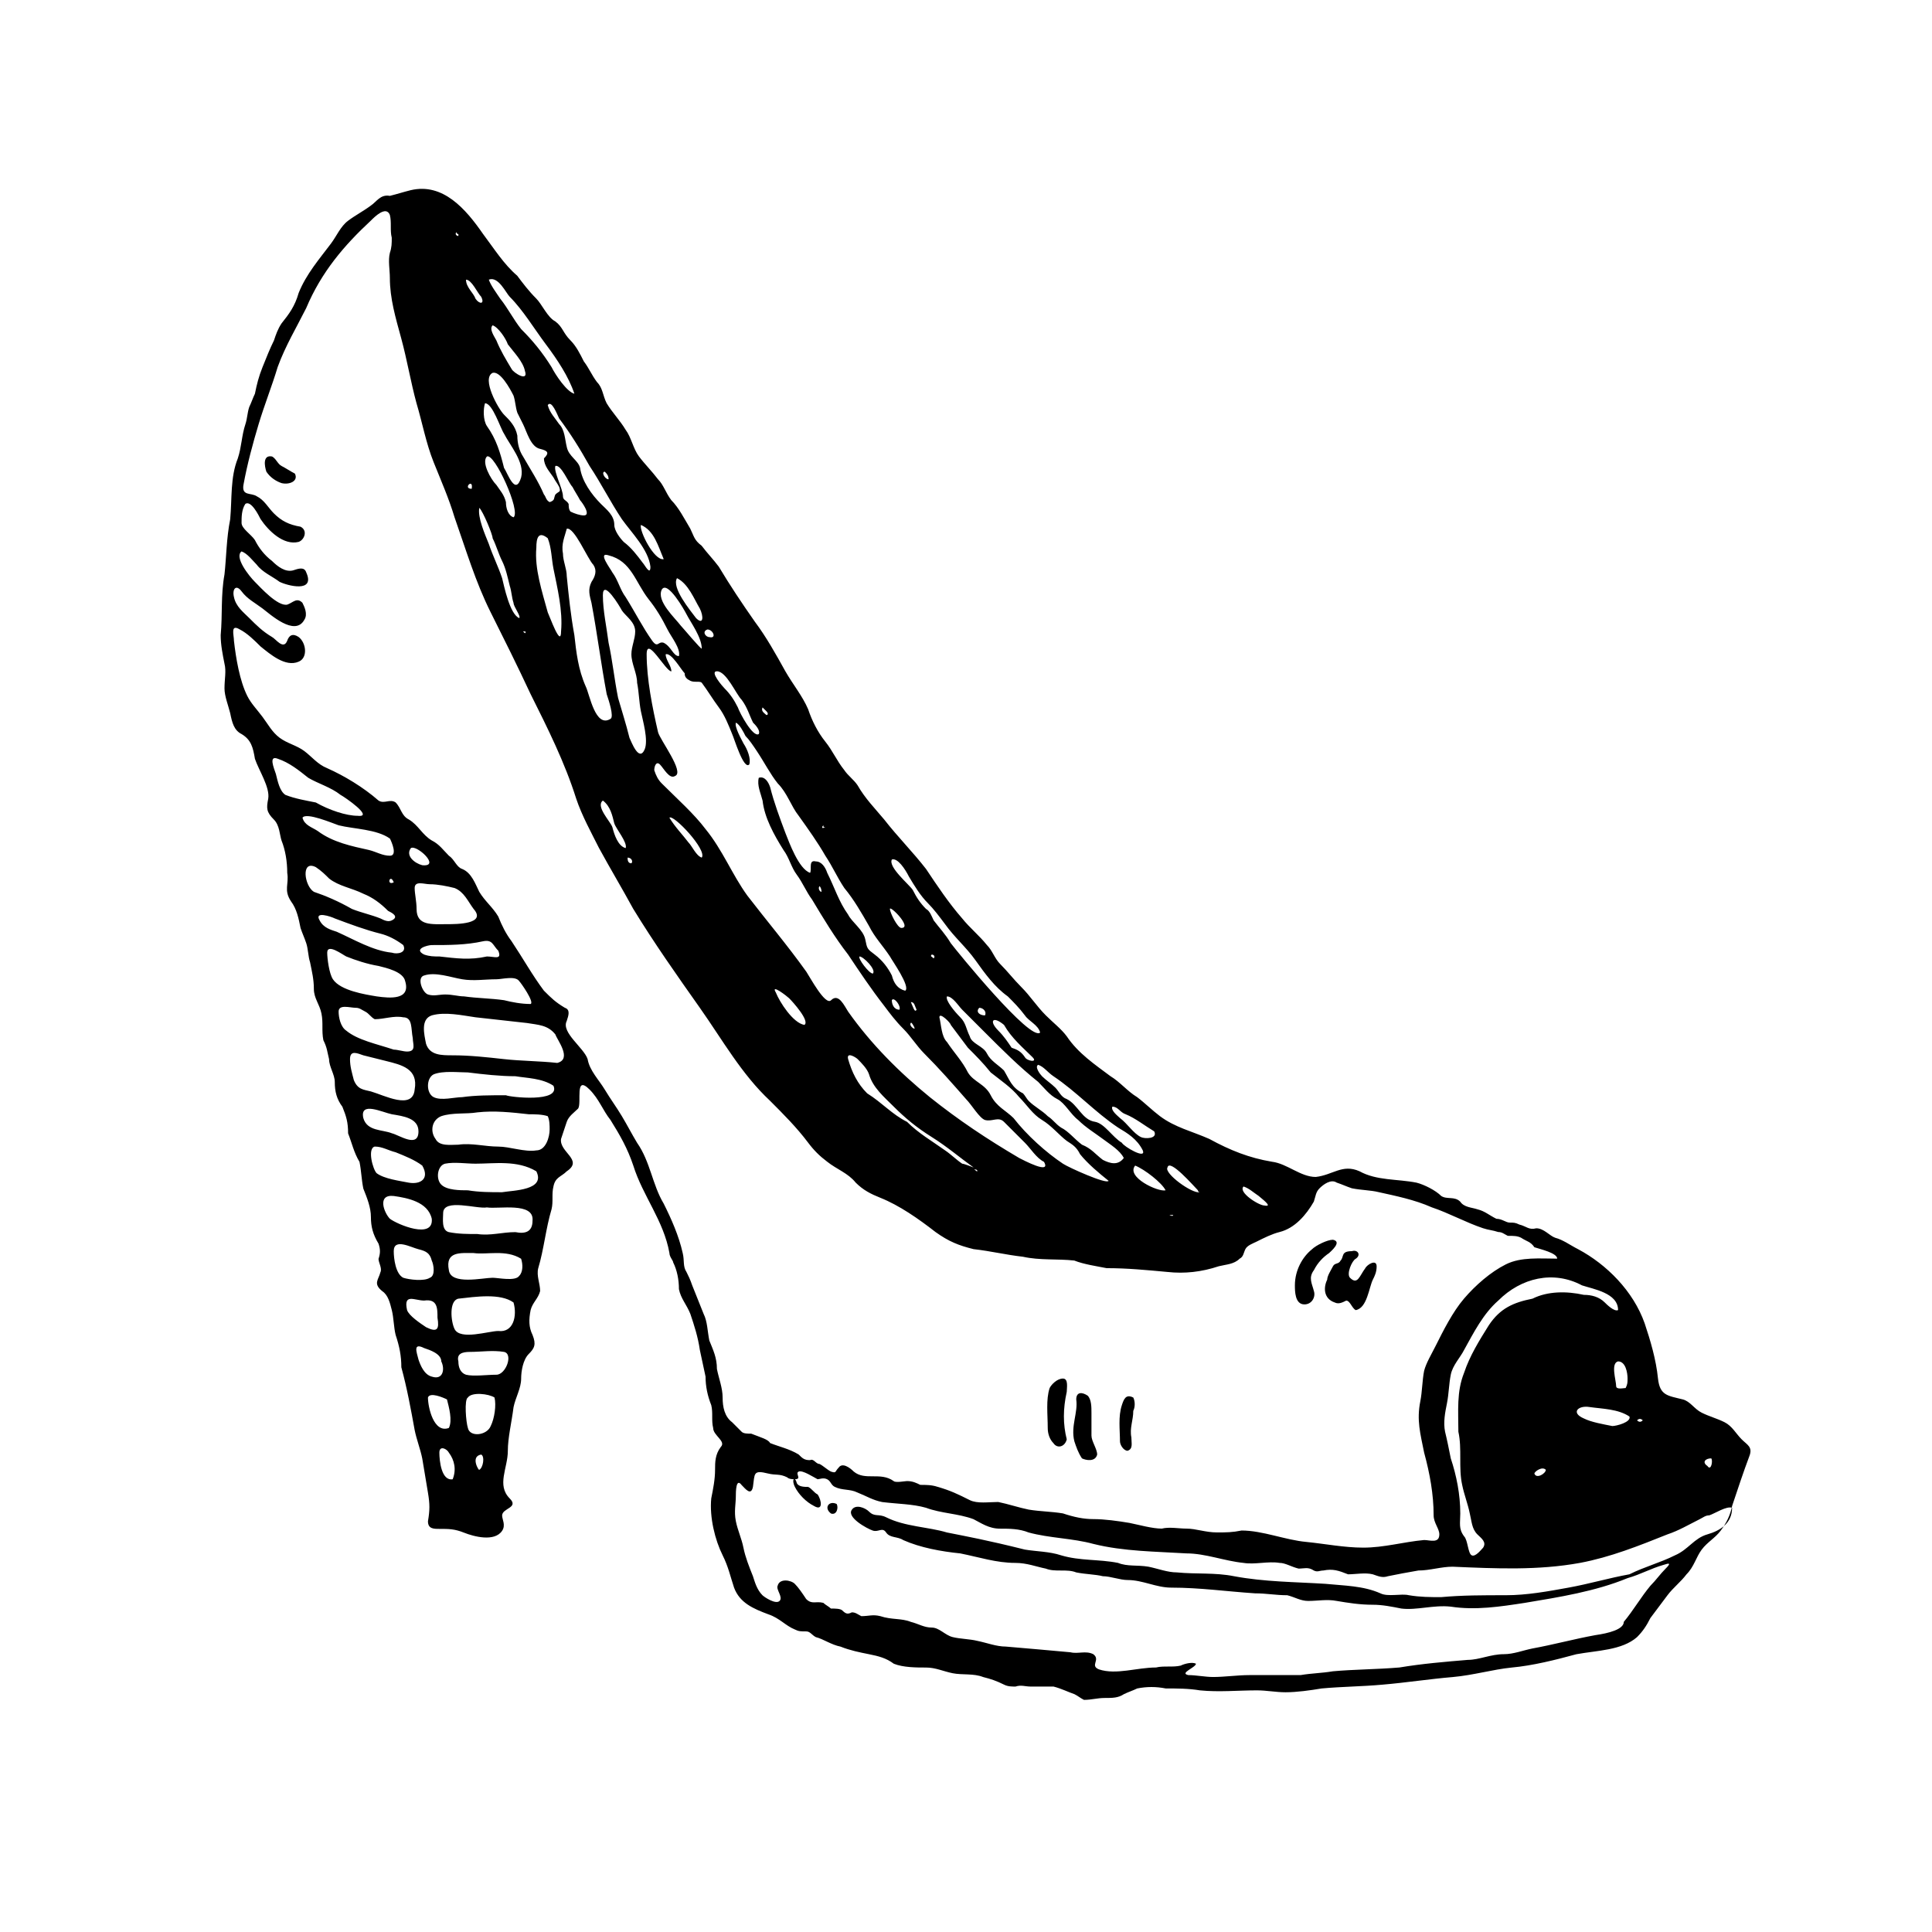 <?xml version="1.0" encoding="UTF-8"?>
<!-- Uploaded to: ICON Repo, www.svgrepo.com, Generator: ICON Repo Mixer Tools -->
<svg fill="#000000" width="800px" height="800px" version="1.1" viewBox="144 144 512 512" xmlns="http://www.w3.org/2000/svg">
 <g>
  <path d="m444.33 514.36c-2.016-1.008-2.519 0.504-3.023 2.016-1.008 3.023-0.504 6.551-0.504 9.574 0 1.008 1.008 2.519 2.016 2.519 1.512-0.504 1.008-2.016 1.008-3.527-0.504-2.519 0.504-4.535 0.504-7.055 0.504-1.008 0.504-2.519 0-3.527z"/>
  <path d="m499.25 478.09c-0.504 1.008-1.512 0.504-2.016 1.512-0.504 1.008-1.512 2.519-1.512 3.527-1.008 2.016-1.008 5.039 2.016 6.047 1.008 0.504 2.016 0 3.023-0.504 1.008 0 1.512 2.016 2.519 2.519 3.023-0.504 3.527-6.047 4.535-8.062 0.504-1.008 1.008-2.016 1.008-3.527 0-2.016-2.519-0.504-3.023 0.504-1.512 2.016-2.016 4.535-4.031 2.519-1.008-1.008 0.504-4.535 1.512-5.039 1.512-1.008 0.504-2.519-1.008-2.016-3.023 0-2.016 1.512-3.023 2.519z"/>
  <path d="m434.76 529.48c0-1.512-1.512-3.527-1.512-5.039v-6.047c0-1.512 0-3.527-1.008-4.535-1.512-1.008-3.023-1.008-3.023 1.008 0.504 3.527-1.512 7.055-0.504 11.082 0.504 1.512 1.008 3.023 2.016 4.535 1.008 0.508 3.527 1.012 4.031-1.004z"/>
  <path d="m577.84 577.84c1.512-1.512 2.519-3.023 3.527-5.039 1.512-2.016 3.023-4.031 4.535-6.047 1.512-2.016 3.527-3.527 5.039-5.543 2.016-2.016 2.519-4.535 4.031-6.551 1.512-2.016 3.527-3.023 5.039-5.039s2.519-4.031 3.023-6.551c1.512-4.535 3.023-9.07 4.535-13.098 1.008-2.519-0.504-3.023-2.016-4.535-1.512-1.512-2.519-3.527-4.535-4.535-2.016-1.008-4.031-1.512-6.047-2.519-2.016-1.008-3.023-3.023-5.039-3.527-4.031-1.008-6.047-1.008-6.551-5.543-0.504-5.039-2.016-10.078-3.527-14.609-3.023-8.566-10.078-15.617-17.633-19.648-2.016-1.008-4.031-2.519-6.047-3.023-1.512-0.504-3.023-2.519-5.039-2.519-2.016 0.504-2.519-0.504-4.535-1.008-1.008-0.504-1.512-0.504-2.519-0.504-1.008 0-2.016-1.008-3.527-1.008-2.016-1.008-3.023-2.016-5.039-2.519-1.512-0.504-3.527-0.504-4.535-2.016-1.512-1.512-3.527-0.504-5.039-1.512-1.512-1.512-4.535-3.023-6.551-3.527-5.039-1.008-10.578-0.504-15.113-3.023-4.535-2.016-7.055 1.008-11.586 1.512-4.031 0-7.559-3.527-11.586-4.031-6.047-1.008-11.082-3.023-16.625-6.047-4.535-2.016-9.07-3.023-13.098-6.047-2.016-1.512-4.031-3.527-6.047-5.039-2.519-1.512-4.535-4.031-7.055-5.543-4.031-3.023-8.566-6.047-11.586-10.578-1.512-2.016-3.527-3.527-5.543-5.543-2.519-2.519-4.031-5.039-6.551-7.559-2.016-2.016-3.527-4.031-5.543-6.047-1.512-1.512-2.016-3.527-3.527-5.039-2.016-2.519-4.535-4.535-6.551-7.055-3.527-4.031-6.551-8.566-9.574-13.098-3.527-4.535-7.559-8.566-11.082-13.098-2.519-3.023-5.039-5.543-7.055-9.07-1.008-1.512-2.519-2.519-3.527-4.031-2.016-2.519-3.023-5.039-5.039-7.559-2.016-2.519-3.527-5.543-4.535-8.566-1.512-3.527-4.031-6.551-6.047-10.078-2.519-4.535-5.039-9.07-8.062-13.098-3.527-5.039-6.551-9.574-9.574-14.609-1.512-2.016-3.023-3.527-4.535-5.543-2.016-1.512-2.016-2.519-3.023-4.535-1.512-2.519-3.023-5.543-5.039-7.559-1.512-2.016-2.016-4.031-3.527-5.543-1.512-2.016-3.527-4.031-5.039-6.047s-2.016-5.039-3.527-7.055c-1.512-2.519-3.527-4.535-5.039-7.055-1.008-2.016-1.008-4.031-2.519-5.543-1.512-2.016-2.016-3.527-3.527-5.543-1.008-2.016-2.016-4.031-3.527-5.543-2.016-2.016-2.016-3.527-4.031-5.039-2.016-1.008-3.527-4.535-5.039-6.047-2.016-2.016-3.527-4.031-5.039-6.047-3.527-3.023-6.047-7.055-9.07-11.082-4.535-6.551-10.578-13.602-19.145-11.586-2.016 0.504-3.527 1.008-5.543 1.512-2.492-0.469-3.5 1.547-5.012 2.555-2.016 1.512-4.031 2.519-6.047 4.031-2.016 1.512-3.023 4.031-4.535 6.047-3.023 4.031-6.551 8.062-8.566 13.098-1.008 3.527-2.519 5.543-4.535 8.062-1.008 1.512-1.512 3.023-2.016 4.535-1.008 2.016-2.016 4.535-3.023 7.055-1.008 2.519-1.512 4.535-2.016 7.055-0.504 1.008-1.008 2.519-1.512 3.527-0.504 1.512-0.504 3.023-1.008 4.535-1.008 3.023-1.008 6.047-2.016 9.07-2.016 5.039-1.512 10.578-2.016 16.121-1.008 5.039-1.008 10.078-1.512 14.609-1.008 5.543-0.504 10.578-1.008 16.121 0 2.519 0.504 5.039 1.008 7.559 0.504 2.016 0 4.031 0 6.551 0 2.016 1.008 4.535 1.512 6.551 0.504 2.519 1.008 4.535 3.023 5.543 2.519 1.512 3.023 3.527 3.527 6.551 1.008 3.023 4.031 7.559 3.527 10.578-0.504 2.519-0.504 3.527 1.512 5.543 1.512 1.512 1.512 4.031 2.016 5.543 1.008 2.519 1.512 5.543 1.512 8.566 0.504 3.023-1.008 4.535 1.008 7.559 1.512 2.016 2.016 4.535 2.519 7.055 0.504 1.512 1.008 2.519 1.512 4.031 0.504 1.512 0.504 3.527 1.008 5.039 0.504 2.519 1.008 4.535 1.008 7.055 0 2.519 1.512 4.031 2.016 6.551 0.504 2.519 0 4.535 0.504 7.055 1.008 2.016 1.008 3.023 1.512 5.039 0 2.016 1.512 4.031 1.512 6.047 0 2.519 0.504 4.535 2.016 6.551 1.008 2.519 1.512 4.031 1.512 7.055 1.008 2.519 1.512 5.039 3.023 7.559 0.504 2.519 0.504 4.535 1.008 7.055 1.008 2.519 2.016 5.039 2.016 7.559 0 2.519 0.504 4.535 2.016 7.055 0.504 1.512 0.504 2.519 0 4.031 0 1.008 1.008 2.519 0.504 3.527-0.504 2.016-2.016 3.023 0.504 5.039 1.512 1.008 2.016 3.023 2.519 5.039 0.504 2.016 0.504 4.535 1.008 6.551 1.008 3.023 1.512 5.543 1.512 8.566 1.512 5.543 2.519 11.082 3.527 16.625 0.504 2.519 1.512 5.039 2.016 7.559 0.504 3.023 1.008 6.047 1.512 9.07 0.504 3.023 0.504 4.535 0 7.559 0 2.016 1.512 2.016 3.023 2.016 2.519 0 4.031 0 6.551 1.008 2.519 1.008 8.062 2.519 10.078-0.504 1.008-1.512 0-3.023 0-4.031 0-2.016 4.535-2.016 2.016-4.535-3.527-3.527-0.504-8.062-0.504-12.594 0-3.527 1.008-7.559 1.512-11.586 0.504-2.519 2.016-5.039 2.016-7.559 0-2.016 0.504-5.039 2.016-6.551 1.512-1.512 2.016-2.519 1.008-5.039-1.016-2.059-1.016-4.074-0.512-6.594 0.504-2.016 2.016-3.023 2.519-5.039 0-2.016-1.008-4.031-0.504-6.047 1.512-5.039 2.016-10.578 3.527-15.617 0.504-2.016 0-4.031 0.504-6.047 0.504-2.519 2.016-2.519 3.527-4.031 4.535-3.023-2.016-5.039-1.512-8.566 0.504-1.512 1.008-3.023 1.512-4.535 0.504-1.512 2.016-2.519 3.023-3.527 1.008-1.512-1.008-9.07 3.023-5.039 2.519 2.519 3.527 5.543 5.543 8.062 2.519 4.031 4.535 7.559 6.047 12.09 2.519 8.062 8.062 14.609 9.574 23.176 0 1.008 1.008 2.016 1.008 2.519 1.008 2.016 1.512 4.535 1.512 7.055 0.504 2.519 2.016 4.031 3.023 6.551 1.008 3.023 2.016 6.047 2.519 9.574 0.504 2.519 1.008 4.535 1.512 7.055 0 2.519 0.504 5.039 1.512 7.559 0.504 2.016 0 4.031 0.504 6.047 0 2.016 3.527 3.527 2.016 5.039-1.512 2.016-1.512 4.031-1.512 6.047 0 2.519-0.504 5.039-1.008 7.559-0.504 5.039 1.008 11.082 3.023 15.113 1.512 3.023 2.016 5.543 3.023 8.566 1.512 4.031 5.039 5.543 9.07 7.055 3.023 1.008 4.535 3.023 7.055 4.031 1.008 0.504 1.512 0.504 3.023 0.504 1.008 0 1.512 1.008 2.519 1.512 2.016 0.504 4.031 2.016 6.551 2.519 2.519 1.008 5.039 1.512 7.559 2.016 2.519 0.504 4.535 1.008 6.551 2.519 2.519 1.008 6.047 1.008 8.566 1.008s4.535 1.008 7.055 1.512c2.519 0.504 5.543 0 8.062 1.008 2.016 0.504 3.527 1.008 5.543 2.016 1.008 0.504 2.016 0.504 3.023 0.504 1.512-0.504 2.519 0 4.031 0h6.047c2.016 0.504 4.031 1.512 5.543 2.016 1.008 0.504 1.512 1.008 2.519 1.512 2.016 0 3.527-0.504 5.543-0.504 2.016 0 3.527 0 5.039-1.008 1.008-0.504 2.519-1.008 3.527-1.512 2.519-0.504 5.039-0.504 7.559 0 3.023 0 6.047 0 9.07 0.504 5.039 0.504 10.078 0 15.113 0 2.519 0 5.039 0.504 7.559 0.504 3.023 0 6.551-0.504 9.574-1.008 5.543-0.504 10.578-0.504 16.121-1.008 6.047-0.504 12.594-1.512 18.641-2.016 5.543-0.504 10.578-2.016 15.617-2.519 5.543-0.504 11.586-2.016 17.129-3.527 5.508-1.016 12.059-1.016 16.09-4.543zm19.648-47.359c0.504 0.504 0 3.527-1.008 2.016-1.512-1.008-0.504-2.016 1.008-2.016zm-43.832 3.023c0 1.008-2.519 2.519-3.023 1.008 0-0.504 2.016-2.016 3.023-1.008zm25.695-13.098c-0.504 0.504-1.008 0.504-1.512 0 0.504-0.504 1.008-0.504 1.512 0zm-3.527-1.008c0.504 1.512-3.527 2.519-4.535 2.519-2.519-0.504-5.543-1.008-7.559-2.016-3.527-1.512-1.512-3.527 1.512-3.023 3.527 0.504 7.559 0.504 10.582 2.519zm-0.504-10.078c0 1.008 0 1.512-0.504 2.519-0.504 0-2.519 0.504-2.519-0.504 0-1.512-1.512-6.047 0.504-6.551 2.016 0 2.519 3.023 2.519 4.535zm-12.09-24.688c3.023 1.008 9.574 2.016 9.574 6.551-1.008 0.504-3.023-1.512-3.527-2.016-1.512-1.512-3.527-2.016-5.543-2.016-4.535-1.008-9.574-1.008-13.602 1.008-5.039 1.008-8.566 2.519-11.586 7.055-2.519 4.031-5.039 8.062-6.551 12.594-2.016 5.039-1.512 10.078-1.512 15.617 1.008 4.535 0 9.574 1.008 14.105 0.504 2.519 1.512 5.039 2.016 7.559 0.504 2.016 0.504 4.031 2.016 5.543 1.008 1.008 2.519 2.016 1.512 3.527-0.504 0.504-2.016 2.519-3.023 2.016-1.008-0.504-1.008-4.031-2.016-5.039-1.512-2.016-1.008-3.527-1.008-6.047 0-5.039-1.008-10.078-2.519-14.609-0.504-2.519-1.008-5.039-1.512-7.055-0.504-2.519 0-5.039 0.504-7.559 0.504-2.519 0.504-5.039 1.008-7.559s2.519-4.535 3.527-6.551c2.519-4.535 5.039-9.574 9.07-13.098 6.039-6.039 14.605-8.055 22.164-4.027zm-85.648-23.676c0.504 0.504 4.031 3.023 1.512 2.519-1.512 0-7.055-3.527-5.543-5.039 1.512 0.504 2.519 1.512 4.031 2.519zm-22.672 5.035s0 0.504-1.008 0h1.008zm6.551-6.547s0 0.504 0.504 0.504c-2.016 0.504-9.574-5.039-8.566-6.551 0.504-2.519 7.055 5.039 8.062 6.047zm-8.566 0c-2.016 0.504-10.578-3.527-8.062-6.551 2.519 1.008 7.055 4.535 8.062 6.551zm-57.938-51.391c1.512 0 3.023 2.519 4.031 3.527l6.047 6.047c4.535 4.535 9.07 9.07 14.105 13.098 1.512 1.512 3.023 3.527 5.039 4.535s3.527 4.031 5.543 5.543c2.016 2.016 4.535 3.527 6.551 5.039 2.016 1.512 4.535 3.023 5.543 5.039-1.512 2.016-3.527 1.512-5.543 0.504-2.016-1.512-3.023-3.023-5.543-4.031-2.016-1.512-3.527-3.527-5.543-4.535-1.512-1.008-2.016-2.016-3.527-3.023-1.512-1.512-3.527-2.519-5.039-4.031-0.504-0.504-1.008-1.512-1.512-2.016-3.023-1.512-3.527-3.527-5.039-6.047-1.512-1.512-3.527-2.519-4.535-4.535-1.008-2.016-4.031-2.519-4.535-4.535-1.008-2.016-1.008-3.527-2.519-5.039-1.508-1.508-4.027-4.531-3.523-5.539zm-8.566 8.566c-0.504 0-1.512-1.008-1.008-1.512 0-0.504 1.008 1.008 1.008 1.512zm17.129-5.543c1.008 0 2.016 1.008 1.512 2.016-1.512 0-2.519-1.008-1.512-2.016zm-7.555 4.535c1.512 2.016 3.023 4.031 4.535 6.047 2.016 2.016 4.031 4.031 6.047 6.551 2.519 2.016 5.543 4.031 7.559 6.551 2.016 2.016 3.527 4.535 6.047 6.047s4.535 4.031 6.551 5.543c1.512 1.008 2.519 1.512 3.527 3.527 2.016 2.519 5.039 5.039 7.559 7.055-0.504 1.008-10.578-3.527-12.09-4.535-4.535-3.023-9.574-7.559-13.098-12.09-2.016-2.016-4.535-3.023-6.047-6.047-1.512-3.023-4.535-3.527-6.047-6.047-1.512-3.023-3.527-5.039-5.543-8.062-1.512-1.512-1.512-4.535-2.016-6.551-0.008-1.516 3.016 1.508 3.016 2.012zm46.352 23.68c2.519 1.008 5.039 3.023 7.559 4.535 1.008 2.016-2.519 2.016-3.527 1.512-2.016-1.008-3.527-3.527-5.543-5.039-0.504-0.504-2.519-2.016-2.016-3.023 1.512 0 2.016 1.512 3.527 2.016zm-19.148-10.078c6.047 4.031 11.082 9.574 17.129 13.602 2.519 1.512 5.039 3.023 6.551 6.047 1.008 2.519-5.039-1.008-5.543-2.016-2.519-1.512-4.535-5.039-7.055-5.543-3.527-0.504-4.535-4.535-7.559-6.047-1.512-0.504-2.016-2.016-3.023-3.023-1.008-1.008-2.519-2.016-3.527-3.023-0.504-0.504-2.016-2.519-1.008-3.023 1.52 0.508 2.527 2.019 4.035 3.027zm-5.539-5.039c1.512 1.512-1.512 1.008-2.016 0-1.008-1.512-2.016-2.016-3.527-2.519-1.008-1.512-2.016-3.023-3.527-4.535-2.519-2.519-1.512-4.031 1.512-1.512 2.016 3.531 5.039 6.051 7.559 8.566zm-32.75-47.859c1.512 2.519 3.023 5.039 5.039 7.055 1.512 1.512 3.023 3.527 4.535 5.543 2.519 3.527 5.543 6.047 8.062 9.574 2.519 3.527 5.039 7.055 8.566 9.574 1.512 1.512 3.023 3.023 4.535 5.039 1.008 1.512 3.527 2.519 4.031 4.535-2.519 2.519-22.168-21.664-23.68-23.68-1.512-2.519-3.023-4.031-4.535-6.047-0.504-1.008-1.008-2.519-2.016-3.023-1.512-1.512-2.519-3.023-3.527-5.039-1.008-1.512-6.551-6.047-5.543-8.062 1.512-0.508 3.523 2.516 4.531 4.531zm0.504 33.25c1.008 0 1.008 1.008 1.512 2.016-0.504 1.008-1.008-1.008-1.512-2.016zm-3.023 2.016c-1.512 0-2.016-1.512-2.016-2.519 0.508-1.008 2.519 1.512 2.016 2.519zm9.07-13.602c-0.504-0.504-1.008-0.504-0.504-1.008 0.504 0 1.008 0.504 0.504 1.008zm-8.566-8.062c-1.008 0-3.023-4.031-3.023-5.039 0.004-1.008 6.047 5.039 3.023 5.039zm-20.656-27.207c0 0.504 0 0.504 0.504 0.504-1.004 0.504-1.004 0-0.504-0.504-0.5 0 0 0 0 0zm-15.113-30.227c0.504 0.504 0.504 1.008 0 1.008-0.504-0.504-1.512-1.008-1.008-2.016l1.008 1.008zm-6.547-3.023c1.512 2.016 2.016 4.031 3.023 6.047 0.504 0.504 2.016 2.016 1.512 3.023-1.512 1.008-5.039-5.543-5.543-7.055-1.008-2.016-2.016-3.527-3.527-5.039-0.504-0.504-4.031-4.535-2.016-4.535 2.519 0 5.039 6.047 6.551 7.559zm-13.605-5.039c1.008 0.504 2.519 0 3.023 0.504 1.512 2.016 3.023 4.535 4.535 6.551 1.512 2.016 2.519 4.535 3.527 7.055 0.504 1.008 3.023 9.574 4.535 8.062 0.504-1.512-0.504-4.031-1.512-5.543-0.504-1.008-2.519-4.535-2.016-5.543 1.008 0.504 2.016 2.519 2.519 3.527 1.008 1.008 2.016 2.519 3.023 4.031 2.016 3.023 3.527 6.047 5.543 8.566 2.519 2.519 3.527 6.047 5.543 8.566 2.519 3.527 5.039 7.055 7.055 10.578 2.016 3.023 3.023 5.543 5.039 8.566 2.519 3.023 4.535 6.551 6.551 10.078 1.512 3.023 3.527 5.039 5.543 8.062 0.504 1.008 5.543 8.062 4.031 9.07-2.016-0.504-3.023-2.016-3.527-4.031-1.008-2.016-2.519-4.031-4.535-5.543s-2.016-1.512-2.519-4.031c-0.504-2.519-3.527-4.535-4.535-6.551-2.519-3.527-3.527-7.055-5.543-11.082-0.504-1.512-1.512-3.023-3.023-3.023-2.016-0.504-1.008 2.016-1.512 3.023-3.023-1.008-5.543-8.062-6.551-10.578-1.512-4.031-3.023-8.062-4.031-12.09-0.504-1.512-1.512-3.023-3.023-2.519-0.504 2.016 0.504 4.031 1.008 6.047 0.504 4.535 3.023 9.07 5.543 13.098 1.512 2.016 2.016 4.535 3.527 6.551 1.512 2.016 2.519 4.535 4.031 6.551 3.023 5.039 6.047 10.078 9.574 14.609 3.023 4.535 6.047 9.07 9.574 13.602 1.512 2.016 3.023 4.031 5.039 6.047 2.016 2.016 3.527 4.535 5.543 6.551 4.031 4.031 7.559 8.062 11.082 12.09 1.512 1.512 3.527 5.039 5.039 5.543 2.016 0.504 3.527-1.008 5.039 0.504 2.016 2.016 3.527 3.527 5.543 5.543 1.512 1.512 3.023 4.031 5.039 5.039 2.016 3.527-5.543-0.504-6.551-1.008-8.566-5.039-16.121-10.078-23.68-16.121-8.062-6.551-15.617-14.105-21.664-22.672-1.008-1.512-2.519-5.039-4.535-3.023-1.512 1.512-5.543-6.047-6.551-7.559-5.039-7.055-10.578-13.602-15.617-20.152-4.031-5.543-6.551-12.09-11.082-17.633-3.023-4.031-7.559-8.062-11.586-12.09-1.008-1.008-1.512-2.016-2.016-3.527 0-1.008 0.504-2.519 1.512-1.512 1.008 1.008 2.519 4.031 4.031 3.023 2.519-1.008-4.031-9.574-4.535-11.586-1.512-6.551-3.023-14.105-3.023-20.656 0-5.039 5.039 4.535 6.551 4.535 0-1.512-1.512-3.023-1.512-4.535 1.512-0.504 4.031 4.031 5.039 5.039-0.016 0.988 0.488 1.492 1.496 1.996zm48.367 77.59c-1.008 0-4.031-4.031-3.527-4.535 1.008 0 4.535 3.527 3.527 4.535zm-13.602-21.664c-0.504 0-1.008-1.008-0.504-1.512 0 0 0.504 0.504 0.504 1.512zm41.309 74.059c-0.504 0-0.504-0.504-1.008-0.504 0.504 0 1.008 0 1.008 0.504zm-1.004-1.008s-2.519-1.008-3.023-1.008c-1.512-1.008-3.023-2.519-4.535-3.527-3.527-2.519-7.055-4.535-10.078-7.559-4.031-2.016-6.551-5.039-10.578-7.559-2.519-2.519-4.031-5.543-5.039-9.07-0.504-2.016 2.016-0.504 2.519 0 1.008 1.008 2.519 2.519 3.023 4.031 1.008 3.527 4.031 6.047 6.551 8.566 3.023 3.023 6.047 5.543 10.078 8.062 4.027 2.519 7.555 5.543 11.082 8.062zm-44.84-37.785c-3.023-0.504-6.551-6.047-7.559-8.566-1.512-2.519 3.023 1.008 3.527 1.512 1.008 1.008 5.543 6.047 4.031 7.055zm-35.773-54.914c1.008-1.008 10.078 8.566 8.566 10.578-1.512-0.504-2.519-3.023-3.527-4.031-1.512-2.016-3.527-4.031-5.039-6.547zm-10.074 12.09c-1.008 0-1.008-1.008-1.008-1.512 1.008 0 1.512 1.008 1.008 1.512zm-1.512-4.031c-2.016-0.504-3.023-3.527-3.527-5.543-0.504-1.512-4.535-5.543-2.519-7.055 2.016 1.512 2.519 4.031 3.023 6.047 0.504 1.512 3.527 5.039 3.023 6.551zm-20.656-62.473c-1.512-5.543-3.527-11.586-3.023-17.129 0-2.519 0.504-4.535 3.023-2.519 1.008 2.519 1.008 5.543 1.512 8.062 1.008 5.039 2.519 11.082 2.016 16.625 0 4.535-3.023-4.031-3.527-5.039zm-6.047 5.543-0.504-0.504c0.504 0 1.008 0 0.504 0.504zm-10.074-46.855c2.016-1.008 9.07 14.609 7.055 16.121-1.512-0.504-2.016-2.519-2.016-4.031-0.504-2.016-1.512-3.023-2.519-4.535-1.512-1.508-4.031-6.043-2.519-7.555zm-4.031 8.566c-2.519 0 0.504-3.023 0 0zm4.031-16.625c-1.008-1.512-1.008-4.535-0.504-6.047 2.016 0 4.031 6.551 5.039 8.062 1.512 3.023 5.543 7.559 4.535 11.586-1.512 5.039-3.527-1.008-4.535-2.519-1.008-4.031-2.016-7.559-4.535-11.082zm-8.062 6.043c0.504 0 0.504 0 0 0zm15.117-14.105c0.504 1.512 0.504 3.023 1.008 4.535 0.504 1.008 1.008 2.016 1.512 3.023 1.008 2.016 2.016 6.047 4.535 6.551 2.016 0.504 2.519 1.008 1.008 2.519 0 2.016 1.512 3.527 2.519 5.039 0.504 1.008 1.008 1.512 1.512 2.519 0.504 1.512 0 1.008-1.008 2.016-0.504 1.008 0 1.512-1.512 2.016-1.008-0.504-1.008-1.512-1.512-2.016-1.512-3.527-3.527-6.551-5.543-10.078-1.008-1.512-1.512-3.527-1.512-5.543-0.504-2.519-2.016-4.031-3.527-5.543s-6.047-9.574-3.023-11.082c2.016-0.508 4.535 4.027 5.543 6.043zm-4.535-14.609c-0.504-1.008-2.016-3.023-1.008-4.031 1.512 0.504 3.527 3.527 4.031 5.039 1.512 2.016 4.031 4.535 4.535 7.055 1.008 3.023-3.023 0.504-3.527-0.504-1.512-2.519-3.023-5.039-4.031-7.559zm15.617 33.25c1.512-0.504 3.527 4.535 4.535 5.543 0.504 1.008 1.512 2.519 2.016 3.527 0.504 0.504 3.023 4.031 1.008 4.031-1.008 0-2.519-0.504-3.527-1.008-0.504-0.504-0.504-1.512-0.504-2.016-0.504-1.008-1.512-1.008-1.512-2.016 0-2.016-2.519-6.551-2.016-8.062zm-16.625 19.145c1.008 2.016 1.512 4.031 2.519 6.047 1.008 2.016 1.512 4.535 2.016 6.551 0.504 1.512 0.504 3.023 1.008 4.535 0 1.008 2.016 3.527 1.512 4.031-2.519-1.008-4.031-8.566-4.535-10.578-1.008-3.023-2.519-6.047-3.527-9.07-1.008-2.519-3.023-7.055-2.519-9.574 1.008 1.008 3.527 7.051 3.527 8.059zm19.648 10.078c0-2.016-1.008-4.031-1.008-6.047-0.504-2.519 0.504-4.535 1.008-6.551 2.016-0.504 5.543 8.062 7.055 9.574 1.008 1.512 0.504 3.023-0.504 4.535-1.008 2.016-0.504 3.527 0 5.543 1.512 8.062 2.519 16.121 4.031 24.184 0.504 1.512 2.016 6.047 1.008 6.551-4.031 2.519-5.543-6.551-6.551-8.566-2.016-4.535-2.519-9.07-3.023-13.602-1.008-5.547-1.512-10.586-2.016-15.621zm13.602 32.242c-1.008-5.039-1.512-10.078-2.519-14.609-0.504-4.031-1.512-8.566-1.512-12.594 0-4.535 4.535 3.023 5.039 4.031 1.008 1.512 3.527 3.023 3.527 5.543 0 2.016-1.008 4.031-1.008 6.047 0 2.519 1.512 5.039 1.512 7.559 0.504 2.519 0.504 5.039 1.008 7.559 0.504 2.519 2.016 7.559 1.008 10.078-1.512 3.527-3.527-2.016-4.031-3.023-1.008-4.039-2.016-7.062-3.023-10.59zm12.094-14.609c-1.512-0.504-1.512 1.512-3.023-0.504-2.519-3.527-4.535-7.559-7.055-11.586-1.512-2.016-2.016-4.535-3.527-6.551-0.504-1.008-4.031-5.543-1.008-4.535 6.047 1.512 7.055 7.055 10.578 11.586 2.016 2.519 3.527 5.039 5.039 8.062 1.008 2.016 3.527 5.039 3.023 7.055-1.512 0-2.016-2.519-4.027-3.527zm10.074 1.512c0 0.504-5.039-5.543-5.543-6.047-1.512-2.016-6.551-6.551-5.039-9.574 1.512-2.519 6.047 5.543 6.551 6.551 1.008 2.016 4.031 6.047 4.031 9.07zm1.512-5.039c1.512 0 2.519 2.519 0.504 2.016-1.008 0-2.016-1.512-0.504-2.016zm-2.016-5.543c1.008 2.016 1.008 4.535-1.008 2.519-1.512-2.016-6.551-8.062-5.039-10.578 3.023 1.512 4.535 5.539 6.047 8.059zm-9.57-13.098c-2.519 0.504-6.551-7.559-6.047-9.07 3.527 1.512 4.535 5.543 6.047 9.07zm-14.613-21.16c-1.008 0-2.016-2.016-1.008-2.016 0.504 0.504 1.008 1.008 1.008 2.016zm-13.098-16.121c3.023 4.031 5.543 8.062 8.062 12.594 3.023 4.535 5.543 9.574 8.566 14.105 2.519 3.527 7.055 8.062 7.559 12.594 0 2.519-1.512-0.504-2.016-1.008-1.512-2.016-3.023-4.031-5.039-5.543-1.008-1.008-2.519-3.023-2.519-4.535 0-2.519-2.016-4.031-3.527-5.543-2.519-2.519-5.039-6.047-5.543-9.574-0.504-2.016-3.023-3.023-3.527-5.543-0.504-2.016-0.504-4.535-2.016-6.047-1.008-1.512-2.519-3.023-3.023-5.039 1.008-1.5 2.519 2.531 3.023 3.539zm-13.098-32.246c3.527 3.527 6.551 8.566 9.574 12.594 3.023 4.031 6.047 8.566 7.559 13.098-2.016-0.504-5.039-5.039-6.047-7.055-2.519-4.031-5.039-7.055-8.062-10.078-2.016-2.519-3.527-5.543-5.543-8.062-1.008-1.512-2.519-3.527-3.023-5.039 2.519-0.996 4.535 3.535 5.543 4.543zm-7.559 0c1.008 2.016-0.504 2.016-1.512 0.504-0.504-1.512-2.519-3.023-2.519-5.039 1.512 0.004 3.023 3.527 4.031 4.535zm-6.047-16.625v0.504c-0.504 0-1.008-0.504-0.504-1.008 0 0 0 0.504 0.504 0.504zm-37.785 150.64c-2.519-0.504-5.543-1.008-8.062-2.016-1.512-1.008-2.016-3.527-2.519-5.543-0.504-1.512-2.016-5.039 0.504-4.031 3.023 1.008 5.543 3.023 8.062 5.039 2.519 1.512 6.047 2.519 8.566 4.535 1.008 0.504 9.07 6.047 4.535 5.543-3.023 0-7.559-1.512-11.086-3.527zm0.504 7.555c-1.512-1.008-3.527-1.512-4.031-3.527 1.008-1.512 8.062 1.512 9.574 2.016 4.031 1.008 10.078 1.008 13.602 3.527 0.504 1.008 2.016 4.535 0 4.535s-3.527-1.008-5.543-1.512c-4.531-1.008-9.57-2.016-13.602-5.039zm-1.008 16.125c-2.519-1.512-3.527-8.566 0.504-6.551 1.512 1.008 2.519 2.016 3.527 3.023 2.519 2.016 6.047 2.519 9.07 4.031 2.519 1.008 4.535 2.519 6.551 4.535 1.008 0.504 3.023 1.512 1.008 2.519-1.008 0.504-2.016 0-3.023-0.504-2.519-1.008-5.039-1.512-7.559-2.519-3.527-2.019-7.055-3.527-10.078-4.535zm28.719-7.055c-2.016-0.504-4.535-2.519-3.023-4.535 1.512-1.008 8.059 5.039 3.023 4.535zm-7.559 4.535c-2.016 1.008-1.008-2.519 0 0zm9.574 0.504c2.016 0 4.535 0.504 6.551 1.008 2.519 1.008 3.527 3.527 5.039 5.543 3.527 4.031-4.535 4.031-7.055 4.031-4.031 0-8.062 0.504-8.062-4.031 0-2.016-0.504-4.031-0.504-5.543 0-2.016 2.519-1.008 4.031-1.008zm-29.223 9.57c-1.512-2.519 3.023-1.008 4.031-0.504 4.031 1.512 8.062 3.023 12.09 4.031 2.016 0.504 4.031 1.512 6.047 3.023 1.008 2.016-1.512 2.519-3.023 2.016-5.039-0.504-10.078-3.527-14.609-5.543-1.512-0.504-3.527-1.008-4.535-3.023zm3.527 15.617c-1.008-1.512-1.512-5.543-1.512-7.055 0-2.519 4.031 0.504 5.039 1.008 2.519 1.008 5.543 2.016 8.566 2.519 2.016 0.504 6.551 1.512 7.055 4.031 1.512 5.039-4.031 4.535-7.559 4.031-3.027-0.504-9.574-1.512-11.59-4.535zm59.449 22.168c-4.535-0.504-9.574-0.504-14.105-1.008-4.535-0.504-9.07-1.008-13.602-1.008-3.023 0-6.047 0-7.055-3.023-0.504-2.519-1.512-6.551 1.512-7.559 3.527-1.008 8.062 0 11.586 0.504 4.535 0.504 9.07 1.008 13.602 1.512 3.023 0.504 5.543 0.504 7.559 3.023 0.504 1.516 4.535 6.551 0.504 7.559zm-1.008 6.047c2.016 4.535-11.586 3.023-12.594 2.519-4.031 0-8.062 0-11.586 0.504-2.016 0-5.543 1.008-7.559 0-2.016-1.008-2.016-5.039 0-6.047 2.519-1.008 6.551-0.504 9.07-0.504 4.031 0.504 8.566 1.008 12.594 1.008 3.019 0.504 7.051 0.504 10.074 2.519zm-13.098-22.672c-3.527-0.504-7.055-0.504-10.578-1.008-1.512 0-3.023-0.504-5.039-0.504-1.512 0-3.023 0.504-4.535 0-1.512-0.504-3.023-4.535-1.008-5.039 3.023-1.008 7.055 0.504 10.078 1.008 3.023 0.504 6.047 0 9.07 0 1.512 0 5.039-1.008 6.047 0.504 0.504 0.504 4.031 5.543 3.023 6.047-2.527 0-5.043-0.504-7.059-1.008zm-4.535-11.586c-4.535 1.008-8.062 0.504-12.594 0-1.512 0-2.519 0-4.031-0.504-3.023-1.512 1.008-2.519 2.016-2.519 4.535 0 9.07 0 13.602-1.008 2.519-0.504 2.519 1.008 4.031 2.519 1.008 2.519-1.008 1.512-3.023 1.512zm-37.281 19.648c-1.512-1.008-2.016-3.527-2.016-5.039 0-2.016 3.023-1.008 4.535-1.008 1.008 0 1.512 0.504 2.519 1.008s1.512 1.512 2.519 2.016c2.519 0 5.039-1.008 7.559-0.504 2.519 0 2.016 3.023 2.519 5.543 0 1.512 1.008 3.527-1.512 3.527-1.008 0-2.519-0.504-3.527-0.504-4.539-1.512-9.574-2.519-12.598-5.039zm6.547 16.121c-2.016-0.504-3.527-0.504-4.535-3.023-0.504-2.016-1.008-3.527-1.008-5.543 0-2.519 2.016-1.512 3.527-1.008 2.016 0.504 4.031 1.008 6.047 1.512 4.031 1.008 8.566 2.016 7.559 7.559-0.504 5.543-8.062 1.512-11.59 0.504zm-2.016 7.055c-1.008-4.535 5.039-1.512 7.559-1.008 3.023 0.504 7.055 1.008 7.055 4.535 0 4.535-5.039 1.008-7.055 0.504-2.519-1.012-6.551-0.508-7.559-4.031zm3.527 14.609c-1.008-1.008-2.519-6.551-0.504-7.055 2.016 0 3.527 1.008 5.543 1.512 2.519 1.008 5.039 2.016 7.055 3.527 2.016 3.527-0.504 5.039-3.527 4.535-2.519-0.504-6.551-1.008-8.566-2.519zm3.527 12.09c-1.512-1.512-3.527-6.551 1.008-6.047 3.527 0.504 9.07 1.512 10.078 6.047 0.504 5.543-9.07 1.512-11.086 0zm3.527 15.621c-2.016-1.008-2.519-5.039-2.519-7.055 0-3.527 4.535-1.008 6.551-0.504s3.023 1.008 3.527 3.023c0.504 1.008 1.008 4.031-0.504 4.535-1.512 1.008-5.543 0.504-7.055 0zm6.047 13.098c-1.512-1.008-4.535-3.023-5.039-4.535-1.008-4.535 2.016-2.519 4.535-2.519 3.527-0.504 3.527 2.016 3.527 4.535 0.5 3.023 0 4.031-3.023 2.519zm14.609 33.754c1.008 0.504 0.504 3.527-0.504 4.031 0 0.504-2.519-3.527 0.504-4.031zm-7.559 6.551c-3.023 0.504-3.527-5.039-3.527-7.055s2.016-1.008 2.519 0c1.512 2.016 2.016 4.535 1.008 7.055zm11.086-21.664c0.504 2.016 0 5.543-1.008 7.559-1.008 2.519-5.543 3.023-6.047 0.504-0.504-1.512-1.008-7.559 0-8.062 1.008-1.512 5.543-1.008 7.055 0zm-12.094 8.062c-4.031 1.512-5.543-5.543-5.543-8.062 0.504-1.512 4.031 0 5.039 0.504 0.504 2.016 1.512 5.543 0.504 7.559zm5.543-20.152c3.023 0 6.047-0.504 9.07 0 2.519 0.504 0.504 6.047-2.016 6.047-2.519 0-6.047 0.504-8.062 0-1.512-0.504-2.016-2.016-2.016-3.527-0.504-2.016 1.008-2.519 3.023-2.519zm-10.074 6.547c-2.016-0.504-3.023-3.023-3.527-4.535-0.504-2.016-1.512-4.535 1.512-3.023 1.512 0.504 4.535 1.512 4.535 3.527 1.004 2.016 0.5 5.039-2.519 4.031zm21.664-19.648c1.008 3.527 0 8.062-4.031 7.559-2.519 0-10.078 2.519-11.586-0.504-1.008-2.016-1.512-7.559 1.008-8.062 4.531-0.504 11.082-1.512 14.609 1.008zm2.012-11.586c0.504 1.512 0.504 3.527-0.504 4.535-1.008 1.512-5.543 0.504-7.055 0.504-2.519 0-11.082 2.016-11.586-2.016-1.008-5.039 3.023-4.535 6.551-4.535 3.527 0.504 8.566-1.008 12.594 1.512zm3.023-10.078c0 3.023-2.016 3.527-4.535 3.023-3.527 0-6.551 1.008-10.078 0.504-2.519 0-5.039 0-7.559-0.504-2.016-0.504-1.512-3.527-1.512-5.039 0-4.031 9.07-1.008 11.586-1.512 3.031 0.504 12.602-1.508 12.098 3.527zm1.008-13.098c2.519 5.039-6.047 5.039-9.07 5.543-3.023 0-6.047 0-9.07-0.504-2.016 0-5.543 0-7.055-1.512-1.512-1.512-1.008-5.039 1.008-5.543 2.519-0.504 5.543 0 8.062 0 5.043 0 11.086-1.008 16.125 2.016zm-2.016-15.113c1.512 0 3.527 0 5.039 0.504 0.504 1.008 0.504 2.519 0.504 3.527 0 2.016-1.008 5.543-3.527 5.543-3.023 0.504-7.055-1.008-10.078-1.008-3.527 0-7.055-1.008-10.578-0.504-2.016 0-5.039 0.504-6.047-1.512-1.512-2.016-1.008-5.039 1.512-6.047 3.023-1.008 6.551-0.504 9.574-1.008 4.535-0.504 9.07 0 13.602 0.504zm58.945 84.641c-1.008 0-2.016 0-2.519-0.504-1.008-1.008-1.512-1.512-2.519-2.519-2.016-1.512-2.519-4.031-2.519-6.551s-1.008-5.039-1.512-7.559c0-3.023-1.008-5.039-2.016-7.559-0.504-2.519-0.504-5.039-1.512-7.055-1.008-2.519-2.016-5.039-3.023-7.559-0.504-1.512-1.008-2.519-1.512-3.527-1.008-1.512-0.504-3.023-1.008-5.039-1.008-4.535-3.023-9.07-5.039-13.098-3.023-5.039-3.527-11.082-7.055-16.121-1.512-2.519-2.519-4.535-4.031-7.055s-3.023-4.535-4.535-7.055-4.031-5.039-4.535-8.062c-1.008-3.023-7.055-7.055-5.543-10.078 0.504-1.512 1.008-3.023-0.504-3.527-2.519-1.512-3.527-2.519-5.543-4.535-3.023-4.031-5.543-8.566-8.566-13.098-1.512-2.016-2.519-4.031-3.527-6.551-1.512-2.519-3.527-4.031-5.039-6.551-1.008-2.016-2.016-5.039-4.535-6.047-1.512-0.504-2.016-2.519-3.527-3.527-1.512-1.512-2.519-3.023-4.535-4.031-2.519-1.512-3.527-4.031-6.047-5.543-2.016-1.008-2.016-3.023-3.527-4.535-1.512-1.008-3.023 0.504-4.535-0.504-4.031-3.527-9.07-6.551-13.602-8.566-2.519-1.008-4.031-3.023-6.047-4.535s-4.535-2.016-6.551-3.527c-2.016-1.512-3.023-3.527-4.535-5.543-1.512-2.016-3.023-3.527-4.031-5.543-2.016-4.031-3.023-10.078-3.527-14.609 0-1.512-1.008-4.535 1.512-3.023 2.016 1.008 4.031 3.023 5.543 4.535 2.519 2.016 6.551 5.543 10.078 4.031 2.519-1.008 2.016-5.039 0-6.551-1.512-1.008-2.519-0.504-3.023 1.008-1.008 2.519-3.023-0.504-4.031-1.008-2.519-1.512-4.031-3.023-6.047-5.039-1.512-1.512-3.527-3.023-4.031-5.543-0.504-2.016 0.504-3.527 2.016-1.512 1.512 2.016 3.527 3.023 5.543 4.535 2.016 1.512 8.566 7.559 11.082 3.023 1.008-1.512 0-3.527-0.504-4.535-1.512-1.512-2.519 0-4.031 0.504-2.519 0.504-7.055-4.535-8.566-6.047s-5.543-6.551-3.527-8.062c1.512 0.504 3.023 2.519 4.031 3.527 1.512 2.016 4.031 3.023 6.047 4.535 2.016 1.008 9.574 3.023 7.055-2.519-0.504-1.512-2.016-1.008-3.527-0.504-2.016 0.504-4.031-1.008-5.543-2.519-2.016-1.512-3.527-3.527-4.535-5.543-1.008-1.512-3.527-3.023-3.527-4.535s0-3.527 1.008-5.039c1.512-1.008 3.527 3.023 4.031 4.031 2.016 3.023 6.047 7.055 10.078 6.047 1.512-0.504 2.519-3.023 0.504-4.031-3.023-0.504-5.039-1.512-7.055-3.527-1.512-1.512-2.519-3.527-4.535-4.535-1.512-1.008-4.031 0-3.527-3.023 1.008-5.543 2.519-11.082 4.031-16.121 1.512-5.039 3.527-10.078 5.039-15.113 2.016-5.543 5.039-10.578 7.559-15.617 4.031-9.574 10.078-16.625 17.129-23.176 1.008-1.008 4.031-4.031 5.039-1.512 0.504 2.016 0 4.031 0.504 6.047 0 1.512 0 2.519-0.504 4.031-0.504 2.016 0 4.535 0 6.551 0 5.543 1.512 10.578 3.023 16.121 1.512 5.543 2.519 11.586 4.031 17.129 1.512 5.039 2.519 10.578 4.535 15.617 2.016 5.039 4.031 9.574 5.543 14.609 3.023 8.566 5.543 17.129 9.574 25.191 3.527 7.055 7.055 14.105 10.578 21.664 4.535 9.07 9.07 18.137 12.09 27.711 1.512 4.535 4.031 9.07 6.047 13.098 3.023 5.543 6.047 10.578 9.07 16.121 5.543 9.07 11.586 17.633 17.633 26.199 6.047 8.566 11.082 17.633 18.641 24.688 3.527 3.527 7.055 7.055 10.078 11.082 1.512 2.016 3.023 3.527 5.039 5.039 2.519 2.016 5.543 3.023 7.559 5.543 2.016 2.016 4.031 3.023 6.551 4.031 5.039 2.016 10.078 5.543 14.609 9.07 3.527 2.519 6.047 3.527 10.078 4.535 4.535 0.504 8.566 1.512 13.098 2.016 4.535 1.008 9.07 0.504 13.602 1.008 2.519 1.008 6.047 1.512 8.566 2.016 5.543 0 10.578 0.504 16.121 1.008 4.535 0.504 9.07 0 13.602-1.512 2.016-0.504 4.031-0.504 5.543-2.016 1.008-0.504 1.008-1.512 1.512-2.519 0.504-1.008 2.016-1.512 3.023-2.016 2.016-1.008 4.031-2.016 6.047-2.519 4.031-1.008 7.055-4.535 9.07-8.062 0.504-1.512 0.504-2.519 1.512-3.527 1.008-1.008 3.023-2.519 4.535-1.512 1.512 0.504 2.519 1.008 4.031 1.512 2.519 0.504 5.039 0.504 7.055 1.008 4.535 1.008 9.574 2.016 14.105 4.031 4.535 1.512 9.07 4.031 13.602 5.543 1.512 0.504 2.519 0.504 4.031 1.008 1.008 0 1.512 0.504 2.519 1.008 1.512 0 2.519 0 3.527 0.504 1.512 1.008 2.519 1.008 3.527 2.519 1.512 0.504 6.047 1.512 6.047 3.023-4.535 0-9.574-0.504-13.602 1.512-4.031 2.016-8.062 5.543-11.082 9.07-3.023 3.527-5.543 8.566-7.559 12.594-1.008 2.016-2.519 4.535-3.023 6.551-0.504 2.519-0.504 5.543-1.008 8.062-1.008 5.039 0 8.566 1.008 13.602 1.512 5.543 2.519 11.082 2.519 16.625 0 2.016 1.512 3.527 1.512 5.039 0 2.519-2.519 1.512-4.031 1.512-5.543 0.504-10.578 2.016-16.121 2.016-5.039 0-10.078-1.008-15.113-1.512-5.543-0.504-11.586-3.023-17.129-3.023-2.519 0.504-4.031 0.504-6.551 0.504-3.023 0-5.543-1.008-8.062-1.008-2.016 0-4.535-0.504-6.551 0-2.519 0-6.047-1.008-8.566-1.512-3.023-0.504-6.551-1.008-9.574-1.008-2.519 0-5.039-0.504-8.062-1.512-3.023-0.504-6.047-0.504-9.07-1.008-2.519-0.504-5.543-1.512-8.062-2.016-2.519 0-5.543 0.504-7.559-0.504-3.023-1.512-5.039-2.519-8.566-3.527-1.512-0.504-3.023-0.504-4.535-0.504-1.008-0.504-2.016-1.008-3.527-1.008-0.504 0-3.023 0.504-3.527 0-3.527-2.519-7.559 0-10.578-2.519-1.008-1.008-3.023-2.519-4.031-1.008-1.008 1.008-0.504 1.512-2.016 1.008-1.008-0.504-2.016-1.512-3.023-2.016-1.008 0-1.512-1.512-2.519-1.008-1.512 0-2.016-0.504-3.023-1.512-2.519-1.512-5.039-2.016-7.559-3.023-0.48-0.984-2.496-1.488-5.016-2.492zm223.69 53.402c-5.543 1.008-11.082 2.519-16.625 3.527-2.519 0.504-5.039 1.512-7.559 1.512-3.527 0-6.551 1.512-9.574 1.512-6.047 0.504-12.09 1.008-18.137 2.016-6.047 0.504-12.09 0.504-17.633 1.008-3.023 0.504-5.543 0.504-8.566 1.008h-5.543-8.062c-3.023 0-6.551 0.504-9.574 0.504-2.016 0-4.535-0.504-6.551-0.504-2.519-0.504 2.016-2.016 2.016-3.023-1.008-0.504-3.023 0-4.031 0.504-2.016 0.504-4.535 0-6.551 0.504-5.039 0-10.578 2.016-15.113 0.504-2.519-1.008 0.504-2.519-1.512-4.031-2.016-1.008-4.031 0-6.047-0.504-5.543-0.504-11.082-1.008-17.129-1.512-2.519 0-5.039-1.008-7.559-1.512-2.016-0.504-4.535-0.504-6.551-1.008s-3.527-2.519-5.543-2.519c-2.016 0-3.527-1.008-5.543-1.512-2.519-1.008-5.039-0.504-8.062-1.512-2.016-0.504-3.023 0-5.039 0-1.008-0.504-1.512-1.008-2.519-1.008-1.008 0.504-1.512 0.504-2.519-0.504-0.504-0.504-2.016-0.504-3.023-0.504-0.504-0.504-1.512-1.008-2.016-1.512-2.016-0.504-3.023 0.504-4.535-1.008-1.008-1.512-2.016-3.023-3.023-4.031-1.008-1.008-4.031-1.512-4.535 0.504-0.504 1.008 1.512 3.023 0.504 4.031-1.008 1.008-4.031-1.008-4.535-1.512-1.512-1.512-2.016-3.527-2.519-5.039-1.008-2.519-2.016-5.039-2.519-7.559-0.504-2.519-1.512-4.535-2.016-7.055-0.504-2.519 0-4.535 0-6.551 0-1.008 0-5.039 1.512-3.023 1.008 1.008 2.519 3.023 3.023 0.504 0.504-3.527 0-4.535 4.031-3.527 2.016 0.504 3.023 0 5.039 1.008 0.504 0.504 1.512 0.504 2.016 0.504 2.016 0 0-1.512 1.008-2.016s4.031 1.512 5.039 2.016c0.504 0 1.512-0.504 2.519 0 1.008 0.504 1.008 1.512 2.016 2.016 2.016 1.008 4.031 0.504 6.047 1.512 2.519 1.008 4.031 2.016 6.551 2.519 4.031 0.504 8.062 0.504 11.586 1.512 4.031 1.512 8.566 1.512 12.594 3.023 2.016 1.008 4.031 2.519 7.055 2.519 2.519 0 5.039 0 7.559 1.008 5.543 1.512 11.586 1.512 17.129 3.023 8.062 2.016 16.625 2.016 24.688 2.519 5.039 0 10.078 2.016 15.113 2.519 3.023 0.504 6.551-0.504 9.574 0 1.512 0 3.023 1.008 5.039 1.512 1.512 0 2.519-0.504 4.031 0.504 1.008 0.504 1.512 0 2.519 0 2.519-0.504 4.031 0 6.551 1.008 2.016 0 4.535-0.504 6.551 0 1.512 0.504 2.519 1.008 4.031 0.504 2.519-0.504 5.039-1.008 8.062-1.512 3.023 0 6.047-1.008 9.07-1.008 11.586 0.504 22.672 1.008 33.754-1.008 8.062-1.512 15.617-4.535 23.176-7.559 3.023-1.008 5.543-2.519 8.566-4.031 1.008-0.504 1.512-1.008 2.519-1.008 1.512-0.504 4.535-2.519 6.047-2.016 0 4.031-3.023 6.047-6.551 7.055-3.527 1.008-5.039 4.031-8.566 5.543-4.031 2.016-8.062 3.023-12.09 5.039-5.543 1.008-10.578 2.519-16.121 3.527-5.543 1.008-11.082 2.016-16.625 2.016-6.047 0-11.586 0-17.129 0.504-3.023 0-5.543 0-8.566-0.504-2.016-0.504-5.543 0.504-7.559-0.504-4.535-2.016-9.574-2.016-14.609-2.519-8.062-0.504-16.121-0.504-24.184-2.016-5.039-1.008-10.078-0.504-15.113-1.008-2.519 0-5.039-1.008-7.559-1.512-3.023-0.504-5.543 0-8.062-1.008-5.039-1.008-10.078-0.504-15.113-2.016-3.023-1.008-6.551-1.008-9.574-1.512-10.066-2.516-15.605-3.523-20.645-4.531-5.039-1.512-11.082-1.512-16.121-4.031-2.016-1.008-3.023 0-4.535-1.512-1.008-1.008-3.527-2.016-4.535-0.504-1.512 2.016 4.031 5.039 5.543 5.543s2.519-1.008 3.527 0.504c1.008 1.512 3.023 1.008 4.535 2.016 4.535 2.016 10.078 3.023 15.113 3.527 5.039 1.008 9.574 2.519 14.609 2.519 3.023 0 5.543 1.008 8.062 1.512 2.519 1.008 5.543 0 8.062 1.008 2.519 0.504 5.039 0.504 7.055 1.008 2.016 0 4.535 1.008 6.551 1.008 4.031 0 7.559 2.016 11.586 2.016 7.559 0 14.609 1.008 22.168 1.512 3.023 0 5.543 0.504 8.566 0.504 2.016 0.504 3.527 1.512 5.543 1.512 2.519 0 5.039-0.504 7.559 0 3.023 0.504 6.047 1.008 9.574 1.008 2.519 0 5.039 0.504 7.559 1.008 4.031 0.504 8.566-1.008 13.098-0.504 6.551 1.008 13.098 0 19.648-1.008 9.07-1.512 18.641-3.023 27.207-6.551 3.527-1.008 6.047-2.519 9.574-3.527 1.512-0.504 2.016-0.504 0.504 1.008-1.512 1.512-2.519 3.023-4.031 4.535-2.519 3.023-4.535 6.551-7.055 9.574-0.012 2.012-4.043 3.019-7.57 3.523z"/>
  <path d="m426.7 525.45c-1.008-4.031-1.008-8.062 0-12.594 0-1.008 0.504-3.527-1.008-3.527-1.512 0-3.023 1.512-3.527 2.519-1.008 3.023-0.504 7.055-0.504 10.578 0 1.512 0.504 3.023 1.512 4.031 1.008 1.512 3.023 1.008 3.527-1.008z"/>
  <path d="m487.16 484.64c0 1.512 0 5.039 2.519 5.039 2.016 0 3.023-2.016 2.519-3.527-0.504-2.016-1.512-3.527 0-5.543 1.008-2.016 2.519-3.527 4.031-4.535 0.504-0.504 3.527-3.023 1.008-3.527-1.512 0-4.535 1.512-5.543 2.519-2.519 2.019-4.535 5.547-4.535 9.574z"/>
  <path d="m360.7 540.06c-1.008-0.504-1.512-1.512-2.519-2.016-1.008 0-2.519 0-3.023-1.008-0.504-2.016-1.512-1.008-0.504 1.008s3.023 4.031 5.039 5.039c2.516 1.512 2.016-1.512 1.008-3.023z"/>
  <path d="m365.74 542.58c-2.016-1.008-3.527 1.008-1.512 2.519 1.512 0.5 2.016-1.512 1.512-2.519z"/>
  <path d="m222.15 269.51c-1.008-0.504-2.519-1.512-3.527-2.016s-1.512-2.016-2.519-2.519c-2.519-0.504-2.016 2.519-1.512 4.031 1.008 1.512 2.519 2.519 4.031 3.023 2.016 0.504 4.535-0.504 3.527-2.519z"/>
 </g>
</svg>